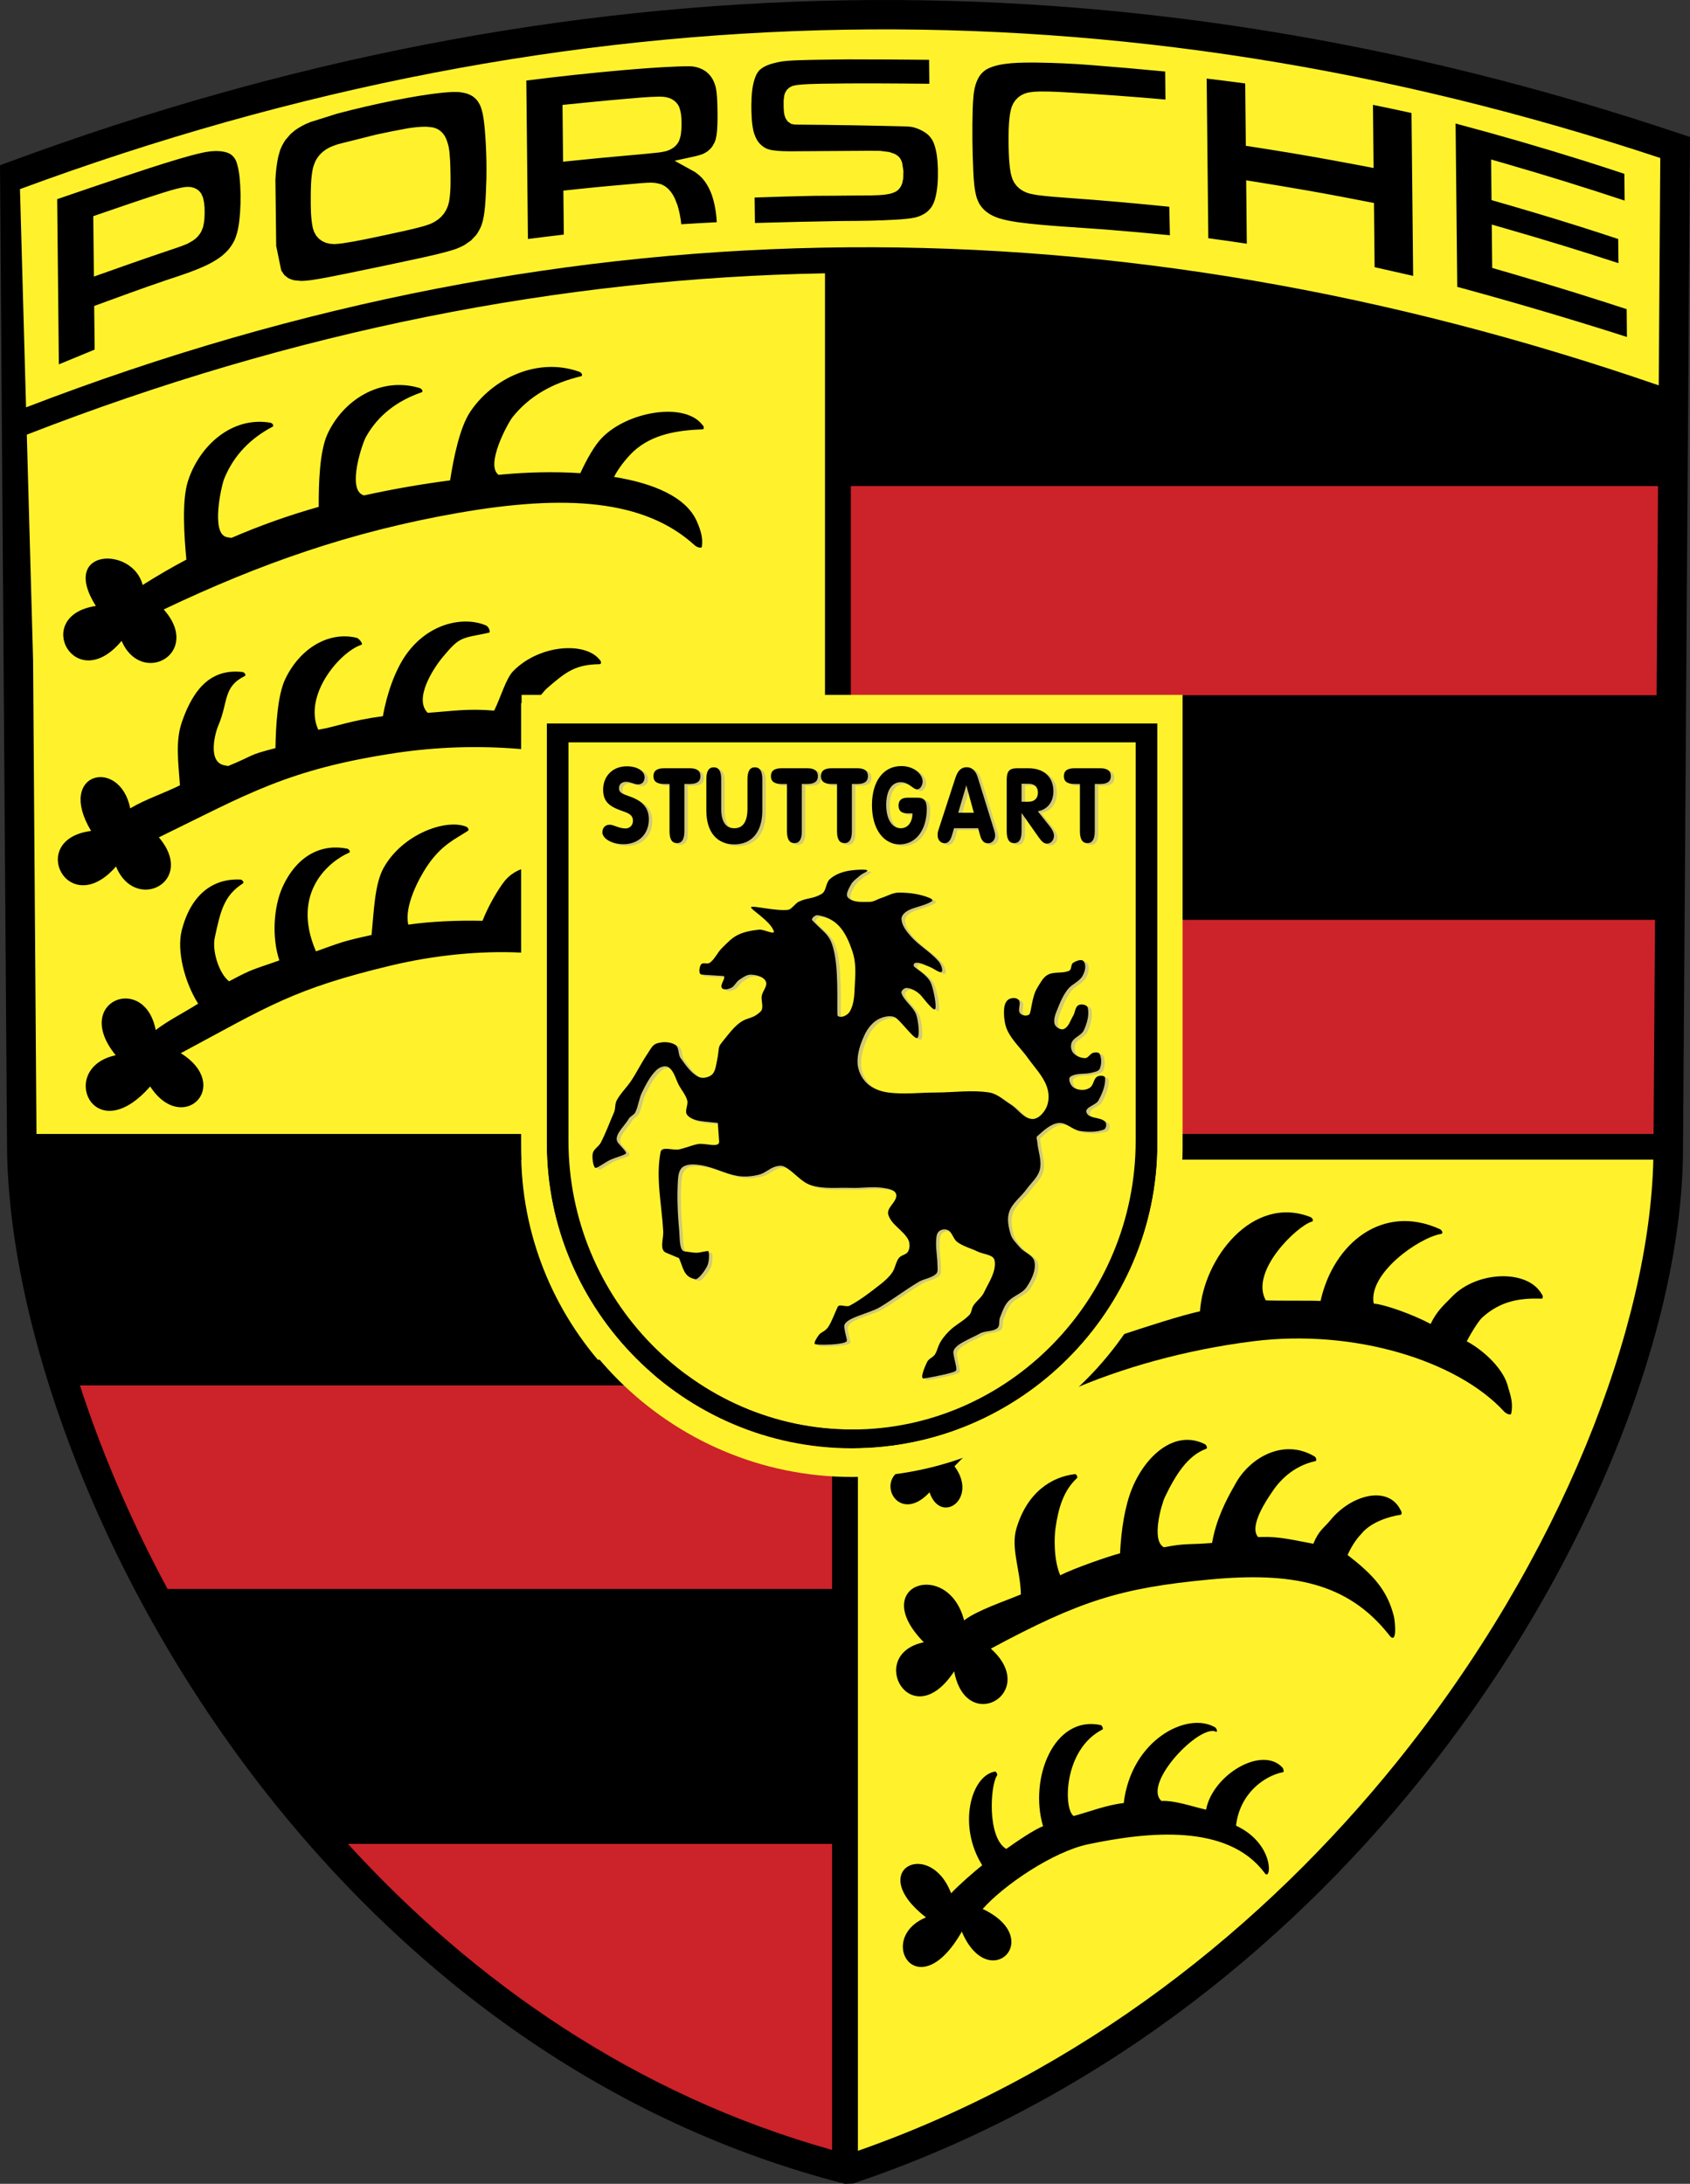 <?xml version="1.0" encoding="UTF-8"?><svg id="Ebene_1" xmlns="http://www.w3.org/2000/svg" viewBox="0 0 1935.14 2500"><rect x="0" y="0" width="1935.14" height="2500" fill="#333333" stroke="none"/><defs><style>.cls-1,.cls-2,.cls-3,.cls-4{fill-rule:evenodd;}.cls-1,.cls-5{fill:#fff22d;}.cls-2{fill:#d2ca75;}.cls-4{fill:#cc2229;}</style></defs><path class="cls-1" d="M20.99,188.6C654.7-45.55,1288.43-56.2,1922.14,156.67l-7.97,1149.45c-2.15,352.6-336.15,963.24-938.63,1165.41C353.57,2311.89,29.98,1654.66,28.95,1298.12L20.99,188.6Z"/><path class="cls-4" d="M1332.01,1047.21h581.77v265.99h-581.77v-265.99h0ZM963.18,546.95h955.68v265.98h-955.68v-265.98h0ZM74.33,1573.66h904.62v265.99H183.13c-45.58-84.57-82.05-173.73-108.81-265.99h0ZM369.32,2107.53h597.52v381.4c-324.5-114.18-364.8-162.11-597.52-381.4h0Z"/><path d="M1103.94,1854.99c14.46-11.31,46.69-22.05,65.03-29.72-.45-27.4-11.8-53.08-5.1-75.58,12.23-41.04,39.85-59.08,67.35-62.18,1.79.58,3.32,3.94,1.63,4.93-15.39,14.47-21.12,34.66-24.29,57.41-1.25,8.8-2.44,34.87,5.42,53.5,16.15-8.12,55.23-21.73,68.52-25.12,1.33-27.21,5.6-53.94,13.46-73.52,15.43-38.45,49.5-68.74,83.76-51.38,1.85.94,3.25,4.56,1.42,5.24-21.4,7.78-35.15,30.09-47.3,55.32-3.59,7.43-15.68,48.48-1.79,56.99.25.17.52.3.75.45,24.57-4.95,28.66-2.78,55.08-4.97,4.59-26.8,16-49.05,26.31-66.87,15.72-29.9,54.94-53.65,90.95-32.22,1.94,1.15,3.1,4.96.99,5.42-24.58,5.39-40.55,21.5-49.74,35.63-4.63,6.82-27.04,38.82-15.72,51.34l3.84-.13c21.17-.64,36.41,3.56,59.3,7.74,6.53-15.82,12.38-18.15,19.31-26.68,24.26-29.91,66.69-40.49,80.61-11.87,1.42,1.58,1.72,5.49-.11,5.4-12.96,1.93-33.95,8.38-44.61,21.57-2.71,2.87-9.62,10.34-15.97,24.42,28.64,22.18,45.43,39.76,53.02,70.26,1.36,5.49,4.48,35.64-6.33,20.24-46.83-58.58-109.81-71.37-204.98-62.38-101.52,9.6-148.18,24.29-250.17,79.12,56.25,50.33-28.24,99.58-42,25.97-49.45,75-101.67-19.46-34.75-33.26-64.76-65.8,27.78-96.25,46.13-25.07h-.02Z"/><path d="M1277.17,1530.52c36.5-12.25,76.52-24.96,96.89-29.37,3.86-59.87,59.86-133.8,126.35-107.94,2.41.93,4.24,4.55,1.85,5.23-17.1,4.77-71.53,57.17-52.84,90.19,13.56.68,50.92.04,62.68.67,14.71-66.01,71.21-112.05,136.72-82.14,2.54,1.15,4.05,4.96,1.31,5.41-25.62,4.31-83.83,45.34-77.15,79.78,11.99.78,44.07,12.04,65.15,23.27,7.62-15.83,16.15-22.38,24.24-30.91,28.4-29.91,86.54-32.01,102.86-3.41,1.65,1.58,2.01,5.48-.13,5.41-25.12-.9-47.07,2.71-67.86,21.56-3.14,2.86-10.32,13.16-17.72,27.23,20.26,10.9,43.24,32.73,47.56,53.35,3.27,10.11,5.49,18.83,3.36,29.25-.54,2.73-6.07.08-7.93-1.96-53.63-58.59-172.19-95.12-287.13-80.74-76.76,9.6-151.47,30.28-214.11,58.11,20.92-18.85,39.66-39.98,55.88-62.99h.02ZM1107.81,1663.93c-5.29,4.81-10.26,9.69-14.86,14.64,27.68,37.17-15.74,67.77-28.57,29.77-32.53,35.03-58.25-5.67-36.98-22.71,27.53-4.19,54.51-11.47,80.41-21.7h0Z"/><path d="M1089.08,2167.41c7.71-8.44,26.24-24.67,35.6-32.11-28.6-45.65-12.63-103.19,15-107.31,1.4.58,2.97,3.83,1.84,4.8-7.49,10.8-11.45,70.5,10.68,83.84,11.06-7.86,32.65-22.7,42.16-25.97-16.19-54.44,12.23-127.57,66.3-115.79,1.49.9,2.99,4.41,1.7,5.05-44.68,22.7-44.87,90.93-32.96,99.03,17.72-4.8,37.88-12.72,57.34-14.86,8.59-72.45,72.81-105.26,104.66-86.64,1.6,1.11,2.93,4.81,1.4,5.25-17.89-10.58-84.9,58.65-62.94,78.98,15.74-.61,33.55,5.96,51.16,10.01,7.56-39.96,64.06-73.67,87.49-48.18,1.27,1.52,1.98,5.3.61,5.24-21.49,4.24-49.45,24.25-53.81,61.22,45.24,21.2,40.3,65.42,32.69,54.06-42.29-56.68-133.22-47.21-202.1-32.72-40.16,8.43-96.73,46.92-120.65,74.02,72.67,34.47,6.48,97.99-23.92,25.95-50.29,88.43-99.39,7.96-41.05-16.27-70.05-54.43,4.53-91.41,28.81-27.58v-.02Z"/><path d="M359.27,2100.26c-71.62-83.07-131.9-172.42-180.7-262.43h784.94v262.43H359.27Z"/><rect x="1341.05" y="816.38" width="576.48" height="226.1"/><polygon points="1917.53 473.2 1747.04 412.64 1548.11 372.27 1324.82 323.82 1117.78 307.67 959.45 307.67 959.45 545.88 1916.83 545.88 1917.53 473.2"/><path d="M136.21,203.97c23.06-7.69,46.18-15.37,69.51-22.29,8.63-2.51,17.32-4.96,26.14-6.89,9.24-1.94,19.17-3,28.31-.08l3.15,1.43c3.19,2.04,5.06,4.13,6.72,7.51,2.44,5.9,3.4,12.05,4.19,18.32,1.42,13.61,1.61,27.37.69,41.05-.84,10.79-1.98,21.84-6.33,31.86-1.95,4-4.39,7.74-7.25,11.15-2.35,2.57-4.76,4.85-7.45,7.08-5.55,4.28-11.42,7.58-17.7,10.64-15.04,7.07-30.82,11.97-46.54,17.22-27.45,9.29-54.57,19.34-81.79,29.28l.51,49.95c-13.65,5.61-27.31,11.27-40.98,16.9l-1.92-189.11c23.54-8.11,47.13-16.12,70.74-24.02h0ZM107.51,316.61c27.35-9.68,54.66-19.39,82.16-28.66,8.38-2.82,16.91-5.47,25.05-8.95l6.32-3.62,2.79-2.14,2.51-2.39,2.19-2.66,1.84-2.9,2.13-5.24c.82-3.27,1.28-6.39,1.58-9.75.46-8.24.51-16.55-1.79-24.53l-1.96-4.28-2.06-2.63-2.75-2.2-3.09-1.5-3.23-.87-3.25-.33-3.27.09c-8.28,1.06-16.44,3.67-24.39,6.06-27.35,8.55-54.38,18.11-81.5,27.37l.72,69.12h0ZM452.29,114.77c18.31-3.59,36.75-6.9,55.35-8.73,6.11-.56,12.02-.94,18.17-.62,2.98.35,5.68.84,8.58,1.61,2.37.85,4.37,1.75,6.56,3.01,1.9,1.37,3.4,2.67,4.98,4.38,1.53,1.98,2.67,3.84,3.8,6.05,1.33,3.24,2.24,6.28,3,9.67,2.19,11.47,2.86,23.16,3.54,34.78.73,13.23.93,26.4.69,39.61-.14,5.52-.33,11.07-.61,16.62-.5,10.16-1.04,20.45-3.21,30.44-.59,2.43-1.31,4.83-2.16,7.18-1.51,3.62-3.43,7.06-5.7,10.26l-6.03,6.34-7.75,5.34c-3.13,1.63-6.34,3.08-9.64,4.34-13.28,4.4-27.1,7.34-40.72,10.38-27.94,6.13-55.95,11.91-83.95,17.65-13.54,2.74-27.1,5.56-40.75,7.58-3.75.52-7.52.84-11.3.97l-8.51-.82c-2.19-.55-4.32-1.31-6.35-2.28l-4.66-3.58-3.59-5.29-5.79-28.13-.89-75.95c.46-8.95,1.42-17.76,3.33-26.55l2.2-7.56c1.56-3.88,3.5-7.59,5.81-11.08l6.16-7.11,5.04-4.22c5.43-3.82,11.31-6.95,17.51-9.32l30.55-9.61c21.94-5.82,44.07-10.95,66.33-15.37h.01ZM431.31,153.95l-43.98,11.04c-3.53,1.16-6.92,2.37-10.26,3.94l-3.27,1.84-3.09,2.16-2.81,2.44-2.54,2.7-2.22,2.98-1.86,3.21c-1.32,2.97-2.35,5.7-3.1,8.82-2.2,10.8-2.28,22.03-2.36,33.03.01,11.61-.06,23.49,2.37,34.91l1.48,4.43,2.29,4.18,3.13,3.59,3.86,2.82,4.37,1.95,4.66,1.09,4.86.34c3-.18,5.9-.4,8.89-.79,17.04-2.49,33.99-6.24,50.83-9.82,13.96-2.99,28-5.92,41.78-9.68,2.99-.85,5.84-1.85,8.78-2.93l4.52-2.27,4.11-2.73,3.65-3.24,3.1-3.69,2.51-4.12,1.9-4.46,1.26-4.62c2.18-12.47,1.83-25.15,1.57-37.72-.11-6.61-.49-13.21-1.14-19.79l-.83-5.27c-.79-3.54-1.9-7-3.32-10.34l-1.68-2.99-2.05-2.7-2.45-2.36-2.87-1.94-3.06-1.32-3.23-.85-7.06-.74c-7.34.02-14.45.74-21.65,1.95-11.74,2.11-23.44,4.44-35.1,6.98h0v-.03ZM712.09,80.42c21.25-1.84,42.56-3.48,63.91-4.31,4.6-.15,9.21-.31,13.82-.25,4.85.08,9.63,1.21,14.01,3.31,1.66.88,3.21,1.81,4.76,2.9,3.42,2.73,5.63,5.43,7.74,9.25,1.46,2.95,2.51,5.77,3.33,8.93,1.41,7.08,1.58,14.54,1.81,21.72.21,9.01.28,18.01-.35,27-.24,3.52-.77,7.02-1.58,10.46l-1.33,3.64c-1.26,2.54-2.48,4.52-4.23,6.71l-3.78,3.44c-1.76,1.21-3.63,2.26-5.58,3.14-2.92,1.11-5.88,1.87-8.9,2.6l-23.24,5.08,23.13,12.79c3.12,2.15,5.75,4.37,8.39,7.11l2.79,3.35c3.68,5.08,6.24,10.22,8.38,16.14,3.31,10.01,5.05,20.44,5.56,30.98-13.55.73-27.11,1.44-40.65,2.3-.69-7.44-2.2-14.56-4.3-21.72l-3.2-8.09-2.06-3.81-2.46-3.62-2.94-3.3-3.51-2.88-4.15-2.22c-2.47-.72-4.99-1.3-7.53-1.72-5.48-.6-10.9-.04-16.35.37-26.24,2.2-52.45,4.61-78.61,7.44l-9.88,1.05.51,50.35c-13.73,1.6-27.42,3.26-41.1,5.04l-1.84-181.39c36.4-4.63,72.88-8.56,109.43-11.8h0ZM644.76,185.1c27.27-2.84,54.59-5.46,81.93-7.85,9.37-.84,18.79-1.63,28.17-2.72,2.71-.34,5.28-.88,7.95-1.54l3.16-1.1,2.97-1.46,2.73-1.82,2.47-2.25,2.04-2.62,1.52-2.82c.84-2.24,1.41-4.31,1.89-6.67,1.04-7.7,1.12-15.5.25-23.23-.4-2.85-1.1-5.66-2.07-8.37l-1.49-2.79-2.04-2.59-2.48-2.18-2.77-1.72-2.98-1.25-3.1-.84c-2.63-.44-5.29-.66-7.96-.66-13.44.23-26.91,1.55-40.29,2.71-23.55,2.01-47.07,4.41-70.55,6.78l.65,64.99h0ZM934.81,224.17c15.52-.04,31.06-.19,46.59-.35,10.62-.09,21.43.17,32.03-1.01,2.3-.34,4.55-.74,6.86-1.28,2.17-.66,3.95-1.38,5.98-2.46l2.36-1.83,2-2.36,1.47-2.57,1.04-2.68,1.12-5.56.21-8.28-1.44-9.23-.79-2.32-1.19-2.4-1.8-2.35-2.58-2.05-2.68-1.49-5.88-1.95-10.48-1.3-12.62-.09-85.83.56c-8.41.04-16.87.06-25.16-1.25-2.2-.37-4.35-.99-6.41-1.85l-2.68-1.49-2.35-1.69-2.12-1.93-1.91-2.19-1.72-2.49c-1.84-3.33-3.23-6.88-4.16-10.56-2.04-9.46-2.29-19.39-2.32-29.06.19-11.74.68-24.14,5.62-35.03,1.06-1.95,2.11-3.62,3.64-5.28,5.69-5.4,13.78-7.49,21.28-9.18,7.97-1.68,16.13-1.93,24.26-2.24,18.61-.63,37.25-.69,55.88-.96,30.93.02,61.88.18,92.82.5l.28,27.43c-40.95-.41-81.93-.75-122.88-.06-9.33.22-18.66.37-27.88,1.37-2,.28-3.98.68-5.93,1.21l-3.37,1.65-2.93,2.63-1.98,3.14-1.1,3.15-.75,5.78c-.09,4.74-.03,9.4.4,14.1l.61,3.17,1.21,3.44,2.4,3.54,4.03,2.82,4.24.79c42.97.32,85.92,1.04,128.91,2.13l5.32.6c6.65,1.61,13.38,4.56,18.52,9.15,2.36,2.41,4.2,4.84,5.68,7.87,4.05,9.52,4.92,20.38,5.3,30.59.24,11.82-.14,23.83-3.37,35.29-.53,1.67-1.15,3.31-1.83,4.93l-2.09,3.79c-1.76,2.36-3.42,4.12-5.67,6.04-3.87,2.79-8.24,4.81-12.88,5.95-6.97,1.5-14.23,1.96-21.31,2.45-21.01,1.3-42.1,1.5-63.12,1.59-33.07.53-66.15,1.32-99.2,2.26-.19-9.72-.29-19.44-.39-29.15,22.27-.76,44.56-1.48,66.85-1.9l3.89-.08h0v.03ZM1217.9,259.41c-17.31-1.3-34.7-2.58-51.91-4.95-7.54-1.12-15.08-2.41-22.35-4.7-3.7-1.24-7.27-2.85-10.64-4.82-2.26-1.46-4.39-3.11-6.37-4.93-1.81-1.89-3.45-3.93-4.89-6.11-1.32-2.4-2.45-4.91-3.37-7.5-2.7-9.52-3.38-19.56-3.85-29.4-1.16-24.33-1.39-48.7-.71-73.05l.28-6.09c.68-11.21,1.59-22.32,8.25-31.84,2.22-2.79,4.49-4.91,7.56-6.76,8.4-4.52,18.54-6.02,27.96-6.88,9.99-.79,20.02-.82,30.06-.73,20,.31,40.05,1.15,59.98,2.73,28.78,2.23,57.54,4.72,86.28,7.49l.32,32.1c-38.06-3.39-76.16-6.16-114.31-8.31-12.29-.65-24.83-1.39-37.1-.56l-6.03.88-4.11,1.29-3.86,1.89-3.44,2.51-2.98,3.1-2.41,3.58-1.81,3.95c-.74,2.52-1.36,5.07-1.85,7.65-1.9,12.31-1.82,24.93-1.68,37.33.22,10.26.54,20.67,2.4,30.76.53,2.52,1.27,4.83,2.11,7.32l1.98,3.81,2.54,3.45,3.05,2.98,3.51,2.47,3.86,1.96,4.13,1.48c3.34.77,6.53,1.4,9.94,1.89,11.34,1.47,22.8,2.3,34.23,3.15,38.81,2.69,77.51,6.23,116.23,10.11.2,9.82.41,19.68.63,29.5l.07,3.14c-24.25-2.37-48.52-4.53-72.81-6.48-16.33-1.25-32.61-2.24-48.88-3.43v.02ZM1477.87,175.09c31.72,5.29,63.35,11.16,94.95,17.22l-.71-72.27c14.73,2.94,29.43,6.12,44.14,9.34l1.9,186.46c-14.73-3.35-29.46-6.71-44.16-9.99l-.73-73.47c-25.26-4.95-50.49-9.77-75.81-14.23-23.47-4.09-46.98-8-70.51-11.73l.73,72.56c-14.68-2.2-29.38-4.3-44.1-6.28l-1.87-182.73c14.71,1.76,29.43,3.53,44.12,5.55l.73,71.38c17.09,2.66,34.21,5.35,51.33,8.19h0ZM1813.12,183.81c15.63,4.96,31.26,9.99,46.85,15.16l.3,30.65c-45.57-15.14-91.44-29.35-137.58-42.64l-15.29-4.4.47,46.49c33.72,9.67,67.32,19.6,100.79,30.18,14.77,4.66,29.54,9.47,44.27,14.36l.28,27.64c-43.09-14.08-86.43-27.36-130.01-39.85l-15.05-4.34.5,49.66c32.43,9.31,64.76,18.98,96.98,28.99,19.04,5.94,38.04,12,56.99,18.2l.32,31.85c-61.96-19.81-124.34-38.28-187.09-55.41l-7.21-1.96-1.92-186.99c49.11,13.03,97.92,27.17,146.39,42.41h.01Z"/><path d="M68.06,1575.4c-27.59-91.21-42-176.89-43.01-250.32h571.75c1.87,96.68,41.42,184.88,104.71,250.32H68.06Z"/><path d="M0,189.19l11.11-4.1C329.9,67.31,648.63,5.73,967.3.38c318.69-5.35,637.42,45.52,956.19,152.59l11.65,3.9-.09,12.06c-2.65,383.15-5.31,766.3-7.95,1149.44-1.22,198.24-105.14,476.16-300.93,719.23-158.15,196.38-376.48,370.47-649.28,462.01l-9.51.39c-275.7-70.76-493.48-237.71-651.34-433.42C112.78,1814.62,8.65,1514.32,8.04,1310.38v-.07h0l-3.97-554.69L0,189.19ZM372.24,2081.41h580.53v-233H208.18c-2.34-4.13-4.67-8.27-6.98-12.4,41,73.74,88.21,143.84,141.13,209.55,9.77,12.12,19.74,24.07,29.91,35.85h0ZM952.78,2110.84H398.36c142.97,156.59,328.21,287.07,554.42,350.38v-350.38h0ZM396.28,2108.55l-4.55-5,4.55,5ZM386.79,2098.03l-1.22-1.38,1.22,1.38ZM191.86,1818.98h760.91v-137.67c9.86.47,19.73.55,29.59.23v780.7l-2.11.73c259.45-90.46,467.81-257.87,619.64-446.39,188.4-233.89,289.54-499.64,293.29-690.75,0,.58-.02,1.16-.04,1.74h-548.73c.28-5.92.45-11.87.45-17.86v-11.56h548.56l1.68-245.11h-550.26v-29.43h550.46c.45-66.09.9-132.18,1.38-198.27h-551.84v-28.6h-3.91v-.85h555.95c.56-79.82,1.1-159.64,1.65-239.46h-924.28v240.31h-29.6v-483.85c-304.01,5.55-608.67,65.91-913.96,184.69l-.87-31.23c314.18-120.95,627.75-180.75,940.73-183.22,310.23-2.44,619.84,51.48,928.79,158.02-.09,10.33-.15,20.65-.22,30.99l2.01-291.25C1590.07,77.75,1278.96,28.78,967.81,34.01,652.78,39.3,337.79,100.13,22.88,216.49l15,538.99c1.3,181.07,2.63,362.14,3.89,543.22v-.56h554.94v11.56c0,5.99.15,11.95.44,17.86H42.17v-.24c2.09,68.65,15.81,147.61,40.89,231.51l-.68-2.28h609.21c5.23,5.84,10.63,11.51,16.22,17.02l18.58,12.4H91.51c24.48,75.53,57.98,154.47,100.35,233.01h0ZM200.67,1835.06l-.47-.85.47.85ZM194.85,1824.49l-.43-.78.43.78ZM89.87,1580.88c-.49-1.54-.98-3.07-1.47-4.61l1.47,4.61ZM41.97,1320.11v-.68.68ZM41.79,1301.36v-.29.29ZM1893.36,1304.42h0ZM1893.32,1308.91h0ZM1893.32,1310.73h0ZM1893.29,1315.79l-.02.87.02-.87ZM1893.27,1317.01h0ZM1893.27,1318.24h0ZM1893.29,1315.79v-2.37,2.37h0ZM1893.29,1312.9c.02-.11,0-.22,0-.32l.02-.51v-.43l-.02,1.26ZM1893.38,1300.34v-.31c.02-.2.02-.37.02-.56v-.45l-.02,1.32h0ZM1896.84,799.94h0ZM974.25,527.01h924.5l-.11,14.66c.15-23.17.32-46.33.5-69.5-308.02-107.29-615.99-161.65-924.89-159.64v214.48h0ZM1898.64,541.77c-.02,2.28-.04,4.55-.04,6.85,0-2.28.02-4.56.04-6.85ZM1898.58,550.15h0ZM1898.58,551l-.04,4.89.04-4.89ZM979.05,2463.4l-.13.04.13-.04ZM972.68,2465.59l-.2.08.2-.08ZM972.34,2465.71l-1.36.47,1.36-.47ZM960.71,2463.43c-2.18-.6-4.37-1.19-6.54-1.81,2.17.62,4.35,1.2,6.54,1.81ZM979.7,2463.18l.18-.07.33-.12-.51.19h0Z"/><path d="M163.35,669.71c16.3-10.33,33-20.03,50.05-29.08-2.47-26.38-5.39-67.49,1.79-89.79,13.09-40.71,50.48-74.5,94.39-66.93,2.37.42,4.6,3.49,2.47,4.62-24.75,13.04-44.3,32.3-55.33,59.54-3.26,8.04-15.43,62.24,2.57,66.72,1.9.46,3.83.78,5.77.97,32.47-14.06,65.84-25.92,99.89-35.51-.13-26.36.96-63.29,9.84-82.9,17.42-38.51,59.95-66.76,105.7-53.15,2.46.73,4.55,4.1,2.2,4.92-27.32,9.47-49.68,25.83-63.76,51.26-4.15,7.5-21.81,59.49-3.14,66.41l1,.36c32.6-7.17,65.49-12.92,98.59-17.23,4.11-26.25,11.04-60.63,23.22-78.76,25.27-37.61,76.6-62.88,124.9-45.51,2.6.93,4.38,4.51,1.66,5.14-31.62,7.45-58.84,22.26-78.37,46.91-5.55,7-31.43,54.88-15.84,65.91l4.99-.49c27.48-2.54,58.48-3.4,88.54-1.44,7.39-15.85,15.83-31.01,24.24-39.89,29.52-31.07,95.32-41.85,115.42-15.53,1.94,1.39,2.61,5.13.23,5.23-28,1.1-56.98,5.28-78.79,25.09-3.32,3.01-15.19,15.19-22.48,29.36,45.39,7.35,83.28,23.12,95.23,51.82,3.97,9.51,6.77,17.77,5.37,27.98-.37,2.67-6.05.49-8.05-1.33-57.54-52.75-148.07-58.66-270.6-37.31-123.33,21.49-227.25,58.15-337.59,110.58,44.63,50.15-25.44,88.85-48.22,35.97-53.45,64.16-103.52-28.91-29.48-39.96-42.09-66.42,42.41-68.69,53.59-23.99h0Z"/><path d="M178.26,1179.16c14.7-11.17,33.49-20.52,48.61-30.21-15.74-24.78-24.55-60.89-18.85-83.54,10.41-41.34,35.83-60.17,67.5-58.47,2.18.31,4.34,3.32,2.45,4.52-22.16,14.11-25.74,33.16-32.03,61.82-3.36,15.4,4.96,41.33,16.36,50.12,28.48-15.28,27.63-13.18,57.54-23.97-8.87-26.84-6.49-62.06,3.98-84.6,16.81-36.17,44.9-49.11,73.76-43.29,2.18.6,4.13,3.76,2.12,4.62-22.05,9.51-67.18,45.13-37.9,112.95,27.44-9.7,28.95-11.21,63.62-18.75,2.75-26.48,3.42-58.22,13.86-76.89,21.67-38.76,71.26-56.31,94.35-47.18,2.41.83,4.17,4.34,1.72,5.08-13.09,8.8-29.82,15.29-46.73,40.82-9.12,13.76-25.93,45.23-21.11,66.33,25.05-3.7,57.4-5.05,85-4.38,6.14-16.19,17.85-36.19,25.22-45.43,5.03-6.31,11.58-10.74,18.99-13.65v95.47c-47.23-2.29-99.18,2.91-148.78,14.73-112.07,26.72-141.15,46.94-240.93,100.41,59.94,37.53,1.86,94.74-35.06,38.08-65.14,74.27-106.8-21.51-39.44-35.71-50.47-61.7,33.09-94.81,45.77-28.88h-.02Z"/><path d="M149.1,925.39c16.73-10.08,39.84-17.82,56.94-26.38-1.85-26.42-5.38-50.55,2.3-72.69,14.02-40.4,35.07-60.93,69.43-57,2.36.46,4.51,3.59,2.36,4.66-25.05,12.48-18.55,29.73-30.22,56.72-3.44,7.96-12.19,40.19,5.71,45.08,1.89.51,3.8.87,5.75,1.1,32-13.18,20.76-11.82,54.03-20.44.47-25.25,2.33-60.57,11.26-79.15,17.54-36.48,51.1-54.85,82.14-47.02,2.34.75,7.38,7.12,5.13,7.85-24.62,7.92-67.03,57.78-49.53,97.27,21.74-3.65,35.75-10.43,73.99-15.49,4.71-26.16,13.99-52.62,26.58-70.47,26.14-37.02,67.14-44.07,91.67-33.35,2.57.99,5.81,7.71,3.1,8.27-31.78,6.72-32.85,3.86-52.94,28.06-10.83,13.04-33.19,47.68-17.04,63.63,27.53-1.91,46.08-5.16,76.08-2.52,7.75-15.69,13.43-36.84,22.05-45.52,30.22-30.38,82.23-33.47,98.6-12.89,1.92,1.43,2.5,5.19.11,5.23-28.02.46-38.41,8.63-60.67,27.95-2.23,1.92-7.6,8.44-13.18,16.66h-16.05v52.59c-47.77-4.12-95.86-2.64-143.28,4.41-123.78,18.67-169.34,46.74-271.51,96.64,43.46,51.16-27.49,86.69-49.05,33.32-54.91,62.93-102.8-31.26-28.54-40.64-40.54-67.39,33.09-84.77,44.79-25.86v-.02Z"/><path class="cls-5" d="M975.68,1636.48h0c179.11,0,324.74-149.46,324.74-330.69v-455.98h-649.47v455.97c0,181.23,145.62,330.7,324.74,330.7h0Z"/><path d="M626.05,1309.21c0,191.17,156.77,348.8,349.63,348.8s349.65-157.64,349.65-348.8v-480.95h-699.28v480.95h0ZM650.94,849.81h649.47v455.98c0,181.23-145.62,330.69-324.74,330.69h0c-179.11,0-324.74-149.47-324.74-330.7v-455.97h.01Z"/><path class="cls-5" d="M597.25,795.48v518.95c0,206.27,169.7,376.37,378.43,376.37s378.43-170.1,378.43-376.37v-518.95h-756.86ZM1325.33,1309.21c0,191.16-156.81,348.8-349.65,348.8s-349.63-157.63-349.63-348.8v-480.95h699.28v480.95Z"/><path class="cls-2" d="M963.13,1164.83c3.59,3.19,11.23-.43,13.71-4.54,5.96-9.88,5.35-21.85,6.09-33.35.81-12.68,1.08-24.32-3.03-36.37-7.07-20.62-16.26-37.25-39.63-40.91-2.82-.45-8.06,3.98-6.08,6.06,15.4,16.13,21.42,15.7,25.9,40.92,4.32,24.35,1.87,67.15,3.04,68.19h0ZM800.09,1466.39c3.39.67,11.04-9.56,13.71-15.15s2.13-15.27,1.53-16.67c-.61-1.39-9.12,1.53-13.71,1.53s-7.52-.84-13.72-1.53c-6.2-.68-5.36-14.92-6.09-22.73-1.83-19.62-2.73-39.43-1.53-59.1.33-5.42,1.43-12.31,6.1-15.15,6.08-3.7,14.3-2.71,21.34-1.52,14.1,2.39,27.02,9.84,41.13,12.12,8.04,1.29,16.49.45,24.39-1.53,6.61-1.63,11.79-7.05,18.29-9.08,3.38-1.07,7.51-1.63,10.66,0,11.01,5.68,18.67,17.45,30.47,21.21,14.54,4.62,30.46,2.48,45.73,3.02,12.18.45,24.5-1.76,36.57,0,5.61.81,14.12,2.04,15.23,7.58,1.62,8-11.24,14.84-9.15,22.73,3.15,11.82,17.05,18.01,22.85,28.79,2.15,4,2.04,9.57,0,13.64-1.95,3.89-8.04,4.1-10.67,7.58-3.68,4.88-4.1,11.68-7.62,16.66-3.71,5.28-8.62,9.69-13.72,13.65-11.21,8.71-22.47,17.61-35.04,24.26-4.06,2.13-11.78-2.63-13.71,1.51-3.55,7.58-7.05,17.32-10.67,22.73s-8.05,5.73-10.66,9.09c-2.61,3.37-6.41,9.49-4.58,10.61,1.85,1.13,18.44.76,24.38,0,5.94-.77,9.65-1.35,11.53-2.84,1.87-1.48-1.35-6.57-2.39-16.86-1.03-10.29,27.74-14.63,41.13-22.73,15.06-9.08,29.05-19.83,44.19-28.79,6.25-3.69,14.48-4.18,19.81-9.09,2.63-2.43,1.53-7.04,1.53-10.61,0-8.6-1.86-17.16-1.53-25.77.17-4.16.09-9.17,3.04-12.12,2.54-2.52,7.55-3.28,10.67-1.52,5.03,2.86,5.99,10.26,10.67,13.64,6.8,4.92,15.34,6.87,22.85,10.61,6.71,3.33,18.61,3.25,19.81,10.61,2.05,12.61-6.73,24.82-12.19,36.38-2.78,5.84-8.65,9.73-12.19,15.16-2.1,3.21-1.92,7.81-4.57,10.6-6.71,7.05-15.96,11.33-22.85,18.19-4.88,4.86-9.47,10.36-12.19,16.66-1.52,3.54-2.24,7.26-4.57,10.62-2.32,3.33-7,4.33-9.13,9.08-2.12,4.76-8.64,19.15-3.04,18.18,5.61-.97,35.31-6.26,36.57-9.09s-1.57-10.17-3.04-19.7c-1.47-9.52,19.47-16.44,30.48-22.73,5.98-3.44,14.41-1.77,19.81-6.07,3.27-2.6,1.49-8.25,3.04-12.12,2.53-6.29,4.67-13.06,9.13-18.18,5.93-6.78,16.32-9.19,21.34-16.66,5.62-8.38,10.81-18.87,9.15-28.81-1.3-7.74-11.61-10.71-16.75-16.66-4.05-4.67-8.92-9.25-10.68-15.15-2.46-8.24-4.41-17.67-1.53-25.76,3.61-10.2,13.47-16.99,19.81-25.77,5.34-7.39,13.26-13.84,15.25-22.73,2.31-10.41-2.2-21.2-3.04-31.83-.18-2.01-1.53-4.73,0-6.06,7.2-6.28,14.88-13.97,24.38-15.16,8.6-1.07,15.79,7.83,24.38,9.09,9.06,1.32,18.84,1.63,27.45-1.52,2.88-1.06,3.68-6.93,1.51-9.09-5.62-5.59-18.95-3.06-21.32-10.61-1.92-6.13,10.65-7.99,13.72-13.64,4.25-7.87,8.11-16.82,7.61-25.75-.18-3.07-6.54-3.17-9.12-1.53-4.05,2.57-3.95,9.08-7.63,12.12-2.83,2.35-6.99,3.29-10.67,3.03-3.86-.28-8.25-1.54-10.65-4.55-2.26-2.79-4.53-8.63-1.55-10.62,6.88-4.55,16.43-2.38,24.4-4.54,3.29-.89,7.8-1.43,9.15-4.54,2.16-5.35,2.16-11.33,0-16.67-1-2.38-5.12-2.2-7.63-1.51-3.52.95-5.49,6.06-9.15,6.06-5.01,0-10.49-2.24-13.71-6.06-2.67-3.47-3.25-8.1-1.53-12.12,2.74-5.81,11-7.81,13.71-13.64,3.68-7.92,6.38-17.23,4.57-25.77-.76-3.59-7.43-4.78-10.67-3.02-3.98,2.16-3.73,8.28-6.08,12.12-3.25,5.26-4.99,12.74-10.67,15.16-3.77,1.59-9.74-2.1-10.67-6.06-1.55-6.56,2.13-13.42,4.57-19.71,2.68-6.96,6.06-13.83,10.67-19.7,4.64-5.92,13-8.64,16.75-15.16,2.79-4.84,4.75-12.1,1.53-16.66-2.35-3.33-8.73-.67-12.18,1.52-2.88,1.82-1.51,7.65-4.57,9.09-7.47,3.52-17.12.64-24.4,4.55-5.71,3.08-8.73,9.67-12.18,15.16-6.38,10.17-6.77,28.34-9.15,30.3-2.77,2.29-8.57,1.37-10.65-1.52-3.01-4.1,1.87-11.39-1.55-15.15-2.71-3.01-9.03-2.55-12.18,0-3.73,3.02-4.57,8.84-4.57,13.64,0,7.72,1.03,15.85,4.57,22.73,5.81,11.23,15.51,20,22.85,30.3,7.41,10.41,16.8,19.91,21.35,31.83,2.88,7.56,3.27,16.85,0,24.23-2.92,6.58-9.58,14.18-16.77,13.65-9.83-.71-16.02-11.47-24.38-16.67-7.91-4.91-15.18-12.15-24.38-13.63-20.06-3.2-40.64,0-60.95,0-18.29,0-36.73,2.42-54.85,0-8.79-1.17-17.97-4.51-24.39-10.61-6.07-5.78-10.19-14.39-10.66-22.73-.61-10.9,3.08-21.89,7.62-31.83,3.28-7.18,8.41-14.18,15.25-18.18,5.26-3.09,13.65-5.32,19.34-3.1,5.69,2.22,22.07,25.34,25.91,24.11,3.83-1.23,1.27-20.94-1.06-27.08-3.49-9.17-13.49-14.99-16.76-24.25-.95-2.7,3.23-6.27,6.09-6.06,5.67.4,11.1,3.73,15.23,7.57,2.22,2.06,13.75,17.8,16.75,17,3.02-.79-1.34-23.63-4.56-30.65-4.35-9.44-18.12-16.48-19.28-18.78-1-2.01.27-3.76,2.53-3.95,5.28-.43,10.26,2.72,15.23,4.55,4.7,1.72,11.32,7.27,13.71,6.06,2.4-1.22-.32-8.94-3.04-12.11-9.32-10.9-22.53-18.03-32-28.8-4.93-5.61-10.29-12.26-10.66-19.71-.23-4.65,4.88-8.68,9.13-10.61,7.53-3.4,17.82-5.06,24.92-9.29,2.64-1.57.8-3.18-2.05-4.35-10.94-4.53-23.2-6.06-35.05-6.06-6.9,0-13.23,3.97-19.81,6.06-4.59,1.45-8.9,4.55-13.71,4.55-8.28,0-18.32,1.05-24.38-4.55-3.79-3.5.62-10.6,3.04-15.15,2.34-4.43,6.96-7.23,10.66-10.61,2.4-2.17,10.46-5.11,7.62-6.07s-16.48-.45-24.38,1.52c-6.6,1.64-13.33,4.44-18.29,9.09-4.63,4.35-3.66,13.47-9.15,16.67-10.42,6.07-15.68,3.89-26.57,9.09-2.89,1.37-8.34,8.67-11.52,9.08-14.13,1.87-41.24-5.29-42.66-3.02-1.43,2.26,21.73,15.49,25.9,27.28,1.86,5.26-11.18-2.13-16.75-1.52-8.33.93-16.9,2.33-24.39,6.06-7.09,3.52-12.67,9.58-18.28,15.16-5.11,5.07-7.94,12.36-13.71,16.67-2.88,2.14-8.15-.93-10.14,2.04-2.28,3.38-3.09,11.35.99,11.6l24.38,1.52c4.59.28-4.07,9.84-1.52,13.64,1.96,2.93,7.44,1.47,10.66,0,3.93-1.8,5.57-6.71,9.15-9.09,4.16-2.77,8.71-6.3,13.71-6.07,6.12.3,14.02,2.12,16.76,7.58,2.59,5.15-3.58,10.99-4.57,16.66-1.05,6,2.93,14.02-1.53,18.19-13.07,12.23-17.34,1.86-36.57,25.76-15.35,19.07-8.55,8.7-13.72,33.34-1.01,4.87-2.02,10.75-6.09,13.64-4.16,2.94-10.78,4.02-15.23,1.51-8.44-4.74-14.19-13.33-19.81-21.21-3.17-4.43-1.43-12.31-6.1-15.16-6.08-3.69-14.57-3.75-21.34-1.52-5.12,1.7-7.64,7.68-10.67,12.12-6.65,9.75-11.78,20.47-18.28,30.31-5.19,7.85-12.26,14.47-16.75,22.73-2.23,4.09-1.18,9.37-3.06,13.64-5.07,11.62-9.39,23.6-15.23,34.85-2.32,4.49-8.1,7.18-9.15,12.12-1.16,5.52.87,16.23,3.04,16.66,2.19.45,11.03-6.36,16.76-9.08,5.96-2.83,17.57-5.72,18.29-7.58.72-1.85-6.1-8.09-9.13-12.12-6-7.95,7.26-18.61,12.19-27.27,1.76-3.11,6.01-4.39,7.62-7.58,3.59-7.14,4.03-15.58,7.62-22.73,4.59-9.15,9.3-18.71,16.75-25.76,3.39-3.21,9.89-5.72,13.71-3.03,6.69,4.7,8.2,14.12,12.19,21.21,3.11,5.53,7.47,10.56,9.13,16.66,1.47,5.35-3.51,12.36,0,16.67,4.46,5.44,12.78,6.87,19.81,7.57l15.23,1.52,1.52,21.21c.58,8.13-16.35,1.44-24.38,3.02-7.24,1.44-14.1,4.53-21.34,6.07-7.03,1.49-19.96-3.97-21.34,3.03-5.79,29.77,1.45,60.64,3.04,90.91.43,8.13-4.51,21.11,3.04,24.26l15.05,6.26c2.6,5.99,4.58,13.77,7.82,17.99,3.28,4.23,7.31,5.42,10.71,6.08h0l-.03.07ZM1275.95,890.51c0-6.07-3.98-9.04-12.09-9.04h-29.62c-8.09,0-12.11,2.98-12.11,9.04s4.03,8.93,12.11,8.93h6.31v54.02c0,9.16,2.72,13.71,8.5,13.71s8.52-4.54,8.52-13.71v-54.02h6.29c8.1,0,12.09-2.87,12.09-8.93h0ZM1192.45,909.32c0,6.55-3.9,10.47-10.83,10.47h-7.89v-20.59h8.09c6.84,0,10.63,3.81,10.63,10.12h0ZM1210.84,958.7c0-3.09-1.67-6.78-5.05-11.07l-13.44-16.9c11.24-2.13,17.87-10.84,17.87-22.85,0-15.59-10.08-26.42-28.5-26.42h-13.23c-9.47,0-11.78,4.17-11.78,13.57v58.43c0,9.16,2.73,13.71,8.52,13.71s8.51-4.54,8.51-13.71v-20.82l19.86,28.21c3.13,4.39,5.78,6.9,9.12,6.9,4.75.01,8.11-4.05,8.11-9.04h.01ZM1119.1,932.4h-17.87l9.25-31.42,8.62,31.42h0ZM1143.48,958.36c0-1.66-.42-3.69-1.16-6.07l-18.92-60.82c-2.31-7.26-6.73-11.19-12.5-11.19-6.3,0-10.31,4.04-13.04,12.49l-19.44,59.75c-.6,1.8-.89,3.69-.85,5.59,0,5.35,3.37,9.19,8.1,9.19,3.68,0,6.51-2.88,8.2-8.6l2.52-8.57h27.65l2.1,7.85c1.68,6.3,4.53,9.42,8.93,9.42,4.73,0,8.41-3.59,8.41-9.06h0v.02ZM1065.19,928c0-9.28-3.18-12.85-10.55-12.85h-11.12c-7.09,0-10.65,2.74-10.65,9.04s3.56,8.92,10.65,8.92h5.34c-.2,10.47-5.52,17.02-13.46,17.02-9.9,0-16.63-10.13-16.63-26.78s6.54-25.94,16.72-25.94c9.16,0,14.01,8.22,18.49,8.22,3.55,0,6.45-4.28,6.45-9.04,0-8.34-9.71-17.61-24.47-17.61-20.36,0-33.53,17.25-33.53,44.74s13.36,44.88,31.75,44.88,31-17.04,31-40.61h.01ZM997.83,890.51c0-6.07-3.99-9.04-12.08-9.04h-29.63c-8.1,0-12.1,2.98-12.1,9.04s4,8.93,12.1,8.93h6.3v54.02c0,9.16,2.74,13.71,8.52,13.71s8.51-4.54,8.51-13.71v-54.02h6.3c8.07,0,12.08-2.87,12.08-8.93h0ZM940.51,890.51c0-6.07-3.99-9.04-12.09-9.04h-29.63c-8.09,0-12.1,2.98-12.1,9.04s4.02,8.93,12.1,8.93h6.31v54.02c0,9.16,2.73,13.71,8.51,13.71s8.51-4.54,8.51-13.71v-54.02h6.3c8.09,0,12.09-2.87,12.09-8.93h0ZM876.88,929.78v-35.7c0-9.16-2.73-13.68-8.51-13.68s-8.52,4.53-8.52,13.68v33.57c0,14.99-5.14,22.5-15.02,22.5s-15.03-7.49-15.03-22.5v-33.57c0-9.16-2.73-13.68-8.51-13.68s-8.51,4.53-8.51,13.68v35.7c0,25.24,12.5,38.81,32.05,38.81s32.05-13.57,32.05-38.81h0ZM806.03,890.51c0-6.07-3.99-9.04-12.09-9.04h-29.63c-8.1,0-12.1,2.98-12.1,9.04s4.02,8.93,12.1,8.93h6.3v54.02c0,9.16,2.73,13.71,8.51,13.71s8.51-4.54,8.51-13.71v-54.02h6.3c8.11,0,12.1-2.87,12.1-8.93h0ZM746.92,939.91c0-12.75-6.73-20.48-20.59-25.72-8.51-3.21-13.56-3.94-13.56-9.99,0-4.17,3.06-7.25,8.31-7.25,4.52,0,9.25,2.97,13.34,2.97,4.94,0,7.67-3.21,7.67-8.21,0-6.78-7.99-12.5-20.39-12.5-16.49,0-27.11,11.54-27.11,26.78,0,13.2,6.74,19.16,21.12,24.03,8.1,2.74,13.03,4.88,13.03,11.67,0,5-3.68,8.69-8.4,8.69-7.57,0-13.66-4.29-18.18-4.29-5.25,0-8.41,3.58-8.41,8.7,0,6.9,10.19,13.57,24.17,13.57,17.87.01,29-12.02,29-28.44h0Z"/><path class="cls-3" d="M959.13,1162.86c3.6,3.19,11.23-.43,13.72-4.54,5.96-9.88,5.36-21.85,6.09-33.35.81-12.68,1.08-24.34-3.04-36.37-7.06-20.63-16.26-37.26-39.61-40.91-2.83-.46-8.07,3.99-6.09,6.06,15.41,16.13,21.44,15.7,25.9,40.92,4.33,24.35,1.87,67.15,3.04,68.19h-.01ZM796.1,1464.41c3.39.67,11.03-9.56,13.71-15.15,2.67-5.59,2.13-15.27,1.53-16.66-.61-1.39-9.12,1.52-13.72,1.52s-7.52-.84-13.72-1.52c-6.2-.69-5.36-14.93-6.09-22.73-1.83-19.62-2.73-39.44-1.53-59.11.33-5.42,1.43-12.31,6.1-15.15,6.08-3.69,14.31-2.7,21.34-1.52,14.1,2.39,27.02,9.84,41.13,12.12,8.04,1.29,16.48.45,24.39-1.52,6.61-1.64,11.79-7.06,18.29-9.09,3.38-1.07,7.51-1.63,10.66,0,11.01,5.68,18.67,17.45,30.47,21.21,14.54,4.63,30.46,2.48,45.73,3.02,12.18.45,24.51-1.76,36.57,0,5.61.83,14.12,2.04,15.23,7.58,1.62,8.01-11.24,14.84-9.15,22.73,3.16,11.82,17.05,18.01,22.86,28.8,2.15,3.99,2.04,9.56,0,13.64-1.95,3.88-8.04,4.09-10.66,7.58-3.69,4.88-4.1,11.67-7.63,16.66-3.7,5.28-8.61,9.68-13.71,13.64-11.21,8.71-22.48,17.61-35.04,24.26-4.07,2.14-11.78-2.63-13.72,1.52-3.55,7.58-7.04,17.31-10.67,22.72-3.62,5.42-8.05,5.73-10.66,9.09-2.61,3.37-6.41,9.49-4.57,10.62,1.84,1.12,18.42.76,24.38,0,5.94-.78,9.65-1.35,11.53-2.86,1.87-1.47-1.36-6.57-2.39-16.86-1.04-10.28,27.74-14.63,41.13-22.72,15.06-9.08,29.05-19.83,44.19-28.8,6.26-3.69,14.48-4.18,19.81-9.09,2.63-2.43,1.53-7.04,1.53-10.61,0-8.6-1.87-17.15-1.53-25.76.17-4.16.09-9.17,3.04-12.12,2.53-2.53,7.54-3.29,10.66-1.52,5.03,2.86,5.99,10.25,10.67,13.64,6.8,4.91,15.34,6.87,22.85,10.61,6.7,3.33,18.61,3.25,19.81,10.61,2.04,12.61-6.73,24.8-12.19,36.37-2.78,5.84-8.65,9.73-12.19,15.16-2.1,3.21-1.91,7.81-4.57,10.6-6.71,7.05-15.96,11.33-22.85,18.19-4.88,4.86-9.48,10.36-12.19,16.66-1.53,3.55-2.24,7.27-4.57,10.62-2.32,3.35-7.02,4.33-9.15,9.09-2.12,4.76-8.65,19.15-3.04,18.17,5.6-.97,35.3-6.25,36.57-9.08s-1.57-10.18-3.06-19.71c-1.46-9.52,19.48-16.44,30.48-22.73,5.98-3.42,14.41-1.76,19.8-6.07,3.28-2.6,1.49-8.24,3.06-12.12,2.52-6.28,4.66-13.06,9.13-18.18,5.93-6.78,16.32-9.19,21.32-16.66,5.62-8.38,10.83-18.87,9.15-28.8-1.28-7.74-11.62-10.71-16.75-16.67-4.04-4.67-8.91-9.23-10.67-15.15-2.45-8.24-4.41-17.65-1.53-25.76,3.62-10.19,13.47-16.99,19.8-25.77,5.35-7.39,13.26-13.84,15.25-22.73,2.33-10.41-2.2-21.19-3.04-31.82-.16-2.03-1.53-4.74,0-6.07,7.2-6.28,14.88-13.97,24.38-15.15,8.62-1.08,15.79,7.82,24.38,9.08,9.06,1.33,18.84,1.63,27.45-1.52,2.88-1.06,3.7-6.93,1.53-9.09-5.62-5.59-18.97-3.06-21.35-10.61-1.92-6.13,10.65-7.99,13.72-13.64,4.27-7.87,8.11-16.82,7.63-25.75-.18-3.07-6.56-3.17-9.15-1.52-4.05,2.55-3.95,9.07-7.63,12.12-2.83,2.35-6.97,3.29-10.67,3.03-3.86-.28-8.23-1.55-10.65-4.55-2.24-2.79-4.51-8.62-1.53-10.61,6.86-4.56,16.41-2.39,24.38-4.55,3.29-.89,7.8-1.43,9.15-4.54,2.16-5.35,2.16-11.33,0-16.67-1-2.38-5.12-2.2-7.63-1.52-3.52.95-5.49,6.06-9.15,6.06-4.99,0-10.49-2.24-13.71-6.06-2.63-3.12-3.27-8.44-1.53-12.12,2.74-5.82,11-7.81,13.71-13.64,3.68-7.92,6.38-17.23,4.57-25.76-.76-3.59-7.43-4.78-10.65-3.02-4,2.16-3.75,8.28-6.1,12.12-3.22,5.26-4.99,12.73-10.67,15.16-3.77,1.61-9.74-2.1-10.67-6.06-1.55-6.56,2.15-13.42,4.57-19.71,2.7-6.96,6.06-13.83,10.67-19.71,4.64-5.91,13-8.63,16.75-15.16,2.79-4.84,4.75-12.1,1.53-16.66-2.33-3.33-8.73-.67-12.18,1.52-2.88,1.82-1.51,7.65-4.57,9.09-7.47,3.51-17.12.64-24.38,4.54-5.73,3.08-8.75,9.68-12.2,15.16-6.38,10.17-6.77,28.34-9.12,30.3-2.77,2.29-8.57,1.38-10.68-1.52-3-4.09,1.88-11.39-1.53-15.15-2.71-3.01-9.06-2.55-12.19,0-3.73,3.02-4.57,8.84-4.57,13.64,0,7.73,1.01,15.86,4.57,22.73,5.81,11.23,15.52,20,22.85,30.3,7.41,10.41,16.8,19.9,21.35,31.83,2.88,7.55,3.27,16.85,0,24.23-2.92,6.57-9.56,14.18-16.77,13.64-9.83-.71-16.02-11.47-24.38-16.66-7.91-4.91-15.18-12.17-24.38-13.64-20.06-3.2-40.64,0-60.95,0-18.29,0-36.73,2.42-54.86,0-8.79-1.17-17.97-4.51-24.38-10.61-6.07-5.78-10.2-14.38-10.67-22.73-.61-10.89,3.08-21.89,7.62-31.83,3.28-7.18,8.41-14.18,15.23-18.18,5.26-3.09,13.65-5.32,19.34-3.1,5.7,2.22,22.07,25.35,25.91,24.12s1.27-20.94-1.06-27.08c-3.49-9.16-13.49-14.99-16.76-24.25-.95-2.7,3.23-6.27,6.09-6.06,5.67.41,11.09,3.73,15.23,7.57,2.22,2.07,13.75,17.8,16.76,17,3.02-.79-1.34-23.62-4.57-30.64-4.35-9.44-18.12-16.48-19.28-18.78-1-2.02.26-3.76,2.52-3.95,5.29-.43,10.26,2.72,15.23,4.55,4.7,1.71,11.32,7.26,13.71,6.04s-.33-8.94-3.04-12.11c-9.32-10.9-22.53-18.03-32-28.8-4.93-5.61-10.31-12.26-10.67-19.71-.23-4.65,4.88-8.68,9.15-10.61,7.52-3.4,17.82-5.06,24.9-9.29,2.64-1.58.79-3.17-2.05-4.35-10.94-4.53-23.19-6.06-35.04-6.06-6.91,0-13.23,3.97-19.81,6.06-4.59,1.45-8.9,4.55-13.71,4.55-8.26,0-18.32,1.05-24.39-4.55-3.79-3.5.62-10.61,3.06-15.16,2.35-4.42,6.96-7.23,10.66-10.61,2.41-2.17,10.46-5.1,7.63-6.06s-16.48-.45-24.38,1.52c-6.6,1.63-13.34,4.43-18.29,9.08-4.63,4.36-3.66,13.47-9.13,16.67-10.43,6.07-15.68,3.9-26.57,9.09-2.89,1.38-8.34,8.67-11.52,9.09-14.13,1.87-41.25-5.29-42.67-3.03-1.43,2.26,21.71,15.49,25.91,27.28,1.86,5.26-11.19-2.13-16.76-1.52-8.33.91-16.9,2.33-24.39,6.06-7.09,3.52-12.68,9.58-18.28,15.16-5.11,5.07-7.94,12.36-13.72,16.66-2.87,2.14-8.14-.93-10.13,2.05-2.28,3.38-3.09,11.35.99,11.59l24.38,1.52c4.58.29-4.07,9.84-1.53,13.64,1.96,2.94,7.44,1.48,10.66,0,3.91-1.8,5.57-6.71,9.15-9.09,4.16-2.77,8.72-6.3,13.71-6.07,6.12.31,14.02,2.12,16.76,7.58,2.59,5.14-3.58,10.99-4.57,16.66-1.05,6,2.93,14.02-1.53,18.19-13.07,12.23-17.34,1.86-36.57,25.76-15.35,19.08-8.55,8.7-13.71,33.34-1.01,4.86-2.03,10.75-6.1,13.64-4.15,2.94-10.8,4-15.23,1.52-8.44-4.75-14.2-13.34-19.81-21.21-3.16-4.43-1.42-12.32-6.09-15.16-6.09-3.7-14.57-3.76-21.34-1.51-5.11,1.68-7.64,7.67-10.66,12.11-6.66,9.76-11.79,20.47-18.29,30.3-5.19,7.85-12.27,14.47-16.76,22.73-2.23,4.1-1.18,9.37-3.04,13.64-5.09,11.62-9.39,23.6-15.25,34.85-2.32,4.49-8.1,7.19-9.13,12.13-1.17,5.52.87,16.23,3.04,16.66,2.17.45,11.02-6.37,16.76-9.08,5.96-2.84,17.55-5.73,18.28-7.58.74-1.85-6.1-8.09-9.15-12.13-6-7.95,7.27-18.6,12.19-27.27,1.76-3.1,6.01-4.38,7.62-7.58,3.59-7.14,4.03-15.58,7.62-22.73,4.59-9.15,9.3-18.71,16.75-25.76,3.4-3.2,9.89-5.72,13.72-3.02,6.69,4.68,8.19,14.11,12.19,21.21,3.11,5.52,7.47,10.56,9.13,16.66,1.47,5.35-3.51,12.36,0,16.67,4.47,5.45,12.78,6.87,19.81,7.57l15.23,1.53,1.52,21.21c.59,8.13-16.35,1.43-24.38,3.02-7.25,1.44-14.1,4.51-21.34,6.06-7.03,1.51-19.96-3.97-21.34,3.03-5.8,29.77,1.45,60.64,3.04,90.92.43,8.13-4.51,21.11,3.04,24.25l15.05,6.26c2.6,6,4.57,13.77,7.81,17.99,3.35,4.25,7.38,5.45,10.78,6.1h0v.09ZM1271.96,888.54c0-6.07-3.98-9.06-12.07-9.06h-29.64c-8.09,0-12.09,2.98-12.09,9.06s4,8.93,12.09,8.93h6.31v54.02c0,9.17,2.72,13.71,8.52,13.71s8.5-4.55,8.5-13.71v-54.02h6.31c8.07,0,12.07-2.87,12.07-8.93h0ZM1188.46,907.34c0,6.55-3.9,10.47-10.83,10.47h-7.89v-20.58h8.1c6.84,0,10.62,3.8,10.62,10.1h0ZM1206.85,956.73c0-3.09-1.67-6.78-5.03-11.07l-13.46-16.9c11.24-2.14,17.87-10.83,17.87-22.85,0-15.59-10.08-26.42-28.47-26.42h-13.25c-9.46,0-11.77,4.18-11.77,13.57v58.43c0,9.17,2.73,13.71,8.52,13.71s8.51-4.55,8.51-13.71v-20.82l19.86,28.21c3.16,4.41,5.78,6.91,9.12,6.91,4.74.01,8.1-4.06,8.1-9.06h0ZM1115.1,930.43h-17.87l9.26-31.41,8.61,31.41h0ZM1139.5,956.38c0-1.66-.43-3.69-1.16-6.07l-18.92-60.82c-2.31-7.26-6.73-11.19-12.5-11.19-6.31,0-10.31,4.05-13.03,12.5l-19.44,59.73c-.64,1.78-.84,3.69-.84,5.6,0,5.35,3.37,9.19,8.09,9.19,3.68,0,6.52-2.89,8.21-8.6l2.52-8.58h27.64l2.1,7.85c1.68,6.3,4.53,9.42,8.93,9.42,4.72.01,8.4-3.58,8.4-9.06h0v.03ZM1061.21,926.03c0-9.28-3.18-12.85-10.56-12.85h-11.12c-7.08,0-10.64,2.73-10.64,9.04s3.56,8.92,10.64,8.92h5.33c-.19,10.46-5.51,17.01-13.45,17.01-9.9,0-16.63-10.12-16.63-26.78s6.55-25.94,16.73-25.94c9.15,0,14.01,8.22,18.49,8.22,3.55,0,6.45-4.28,6.45-9.06,0-8.33-9.71-17.61-24.46-17.61-20.38,0-33.54,17.25-33.54,44.76s13.36,44.87,31.76,44.87c18.94.01,30.99-17.02,30.99-40.58h.01ZM993.84,888.54c0-6.07-3.99-9.06-12.09-9.06h-29.63c-8.09,0-12.1,2.98-12.1,9.06s4.02,8.93,12.1,8.93h6.3v54.02c0,9.17,2.74,13.71,8.52,13.71s8.51-4.55,8.51-13.71v-54.02h6.3c8.09,0,12.09-2.87,12.09-8.93h0ZM936.53,888.54c0-6.07-3.99-9.06-12.08-9.06h-29.63c-8.1,0-12.1,2.98-12.1,9.06s4.02,8.93,12.1,8.93h6.3v54.02c0,9.17,2.73,13.71,8.5,13.71s8.52-4.55,8.52-13.71v-54.02h6.3c8.09,0,12.09-2.87,12.09-8.93h0ZM872.9,927.81v-35.7c0-9.17-2.73-13.7-8.51-13.7s-8.51,4.53-8.51,13.7v33.56c0,15-5.15,22.5-15.03,22.5s-15.03-7.49-15.03-22.5v-33.56c0-9.17-2.73-13.7-8.51-13.7s-8.52,4.53-8.52,13.7v35.7c0,25.23,12.51,38.81,32.05,38.81s32.06-13.58,32.06-38.81h0ZM802.05,888.54c0-6.07-3.99-9.06-12.09-9.06h-29.63c-8.1,0-12.1,2.98-12.1,9.06s4,8.93,12.1,8.93h6.3v54.02c0,9.17,2.72,13.71,8.51,13.71s8.52-4.55,8.52-13.71v-54.02h6.3c8.1,0,12.09-2.87,12.09-8.93h0ZM742.95,937.93c0-12.73-6.73-20.47-20.6-25.71-8.51-3.21-13.56-3.93-13.56-9.99,0-4.16,3.04-7.25,8.3-7.25,4.52,0,9.25,2.97,13.35,2.97,4.94,0,7.67-3.21,7.67-8.21,0-6.78-7.99-12.49-20.39-12.49-16.49,0-27.11,11.54-27.11,26.77,0,13.22,6.74,19.16,21.13,24.05,8.09,2.73,13.02,4.87,13.02,11.65,0,5-3.68,8.69-8.4,8.69-7.57,0-13.66-4.29-18.18-4.29-5.26,0-8.41,3.58-8.41,8.7,0,6.9,10.19,13.58,24.17,13.58,17.87,0,29.01-12.03,29.01-28.46h0Z"/></svg>